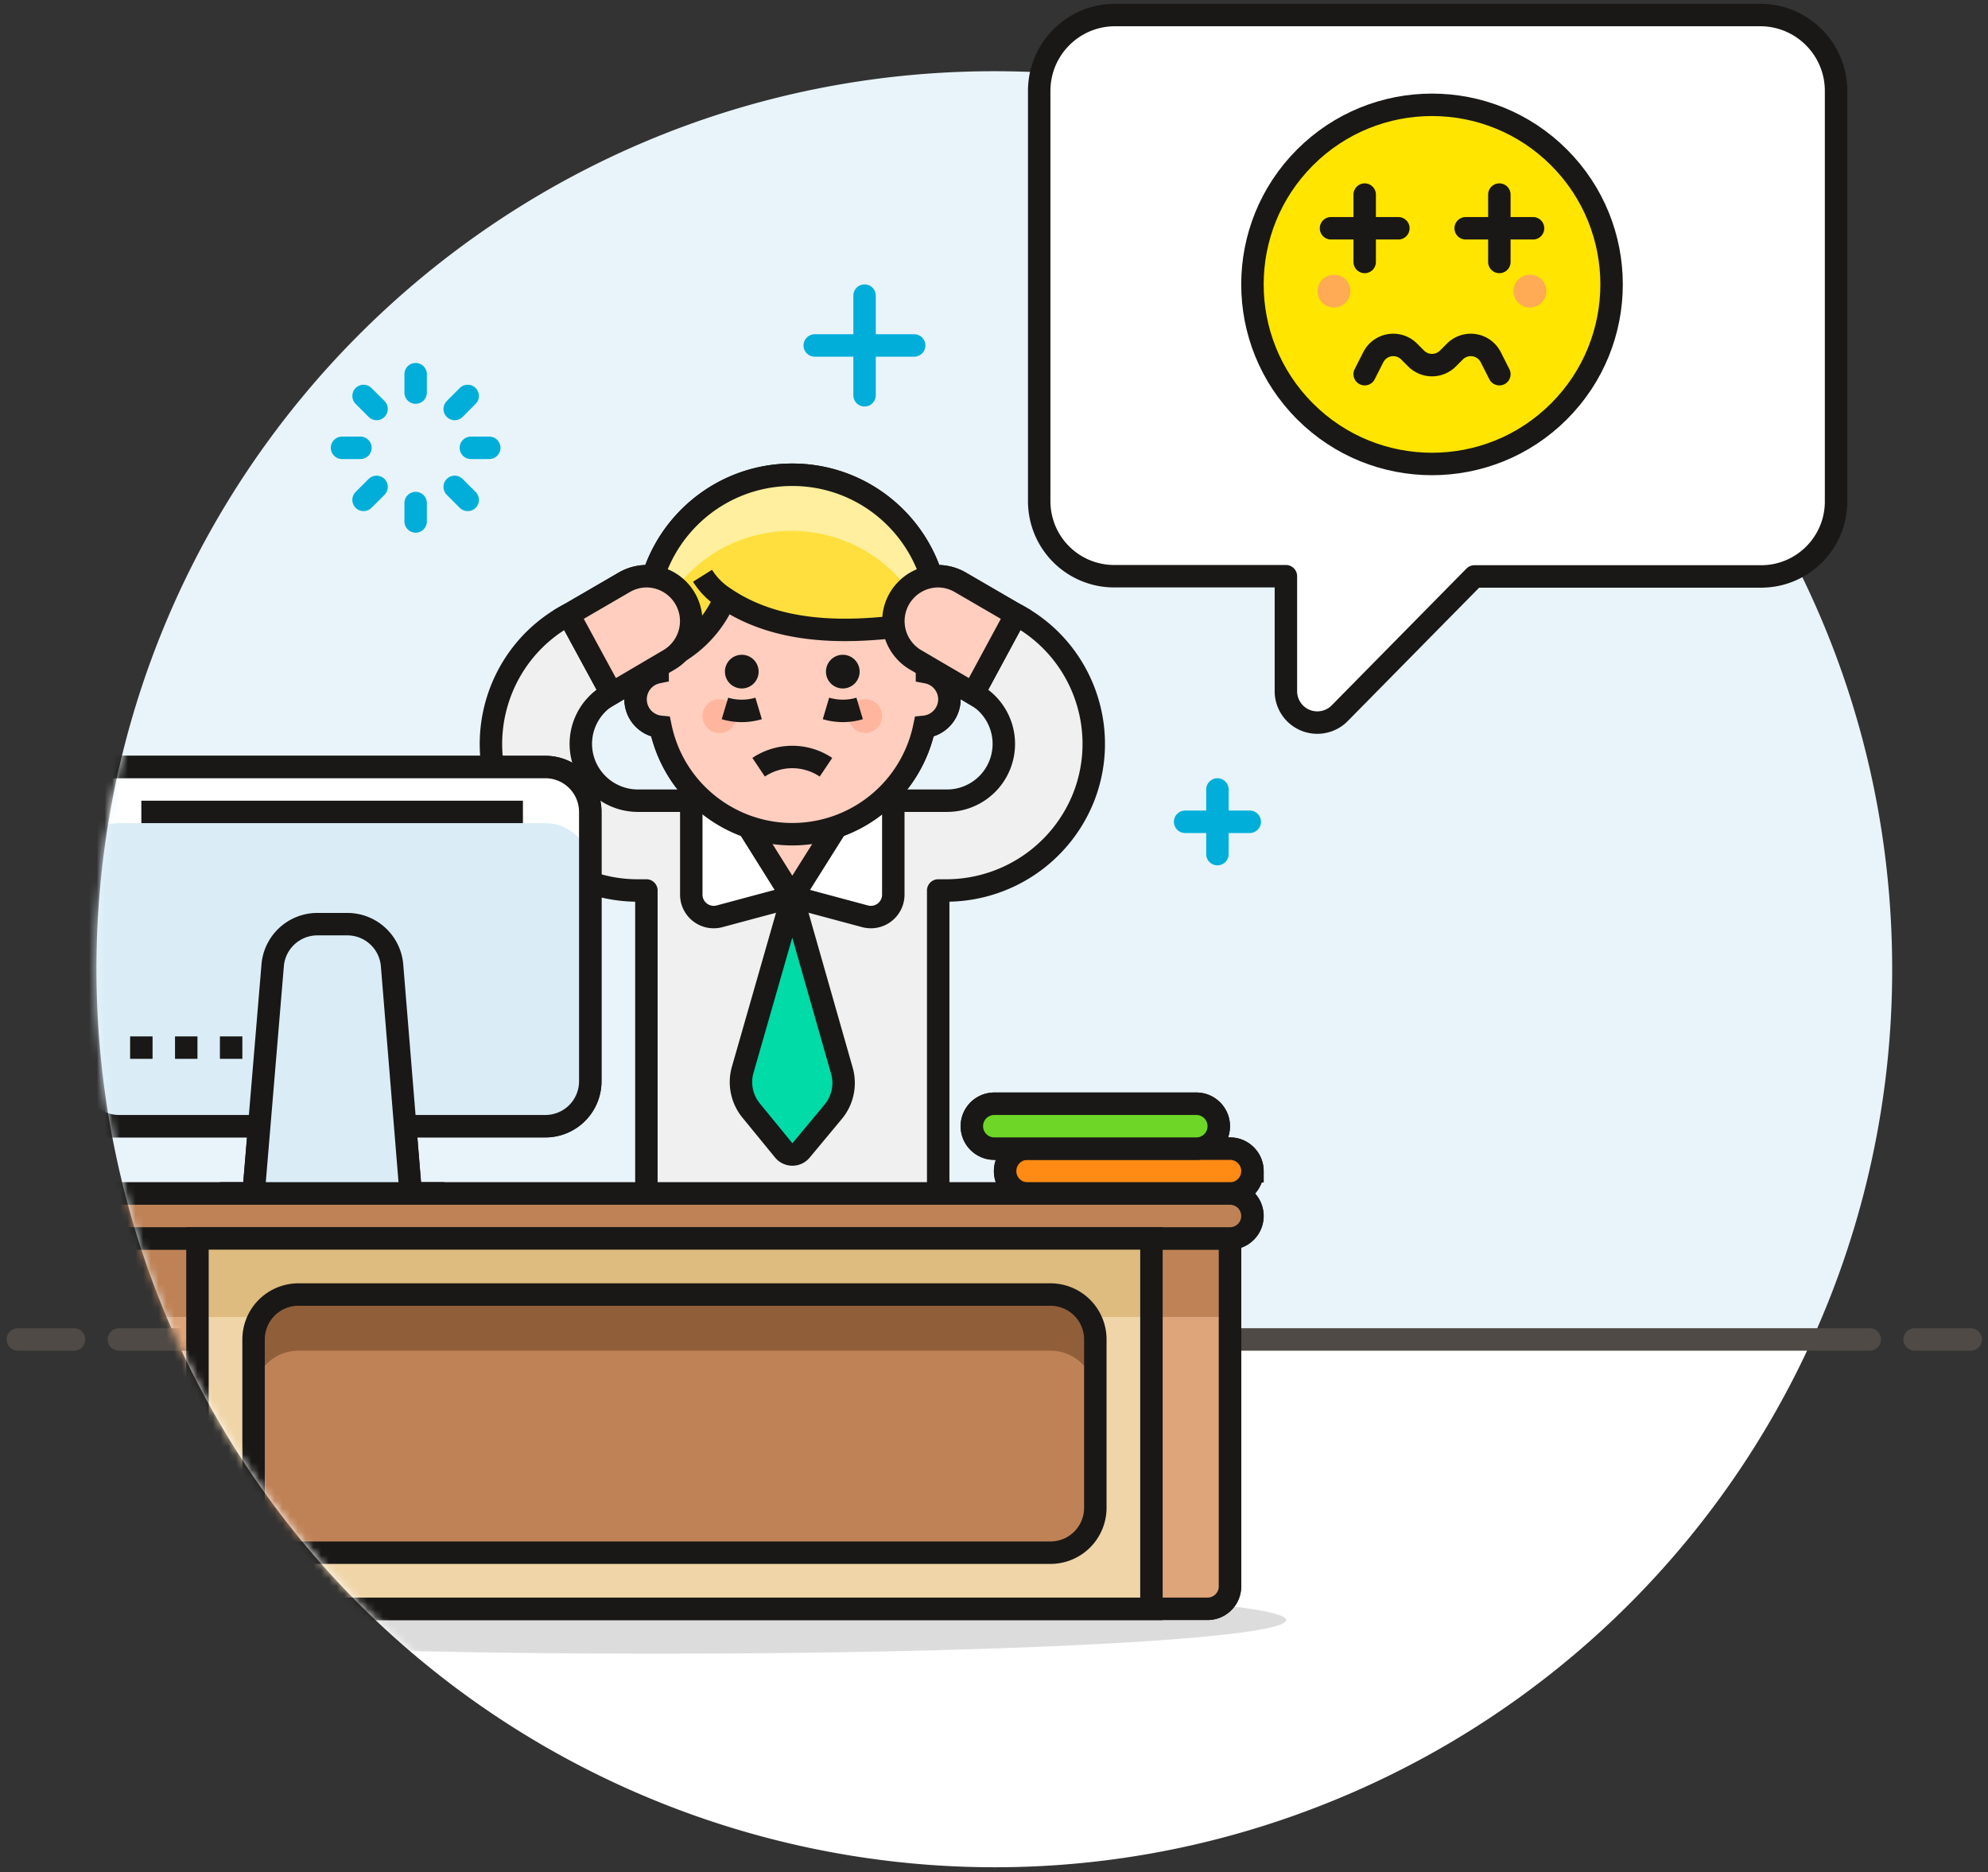 <svg width="257" height="242" xmlns="http://www.w3.org/2000/svg" xmlns:xlink="http://www.w3.org/1999/xlink"><rect width="100%" height="100%" fill="#333333" stroke="none"/><defs><path d="M198.598 34.666c45.328 45.329 45.328 118.821 0 164.15-45.33 45.329-118.822 45.329-164.15 0-45.33-45.329-45.33-118.821 0-164.15 45.329-45.329 118.821-45.329 164.15 0" id="a"/></defs><g fill="none" fill-rule="evenodd"><path d="M244.612 125.268v.011c0-64.105-51.967-116.072-116.072-116.072C64.436 9.207 12.47 61.174 12.47 125.28a116.07 116.07 0 0 0 10.326 47.859h211.487a115.636 115.636 0 0 0 10.33-47.87z" fill="#E8F4FA" fill-rule="nonzero"/><path d="M22.8 173.148c26.436 58.399 95.21 84.31 153.61 57.872a116.07 116.07 0 0 0 57.872-57.872H22.799z" fill="#FFF" fill-rule="nonzero"/><path d="M15.37 173.148h226.34M2.313 173.148h7.254M247.514 173.148h7.254" stroke="#4F4A45" stroke-width="2.902" stroke-linecap="round" stroke-linejoin="round"/><path d="M237.358 11.78v-.001c.016-5.417-4.363-9.821-9.78-9.837h-83.426c-5.417 0-9.808 4.391-9.808 9.808v53.045a9.693 9.693 0 0 0 9.809 9.691h22.082v14.8a4.062 4.062 0 0 0 6.965 2.902l17.41-17.672h36.94c5.352.064 9.743-4.223 9.807-9.575V11.779z" stroke="#191816" stroke-width="2.902" fill="#FFF" fill-rule="nonzero" stroke-linejoin="round"/><path d="M53.732 50.75v-2.38M58.781 52.868l1.683-1.683M60.87 57.889h2.38M58.781 62.938l1.683 1.683M53.732 65.027v2.38M48.683 62.938L47 64.62M46.594 57.889h-2.38M48.683 52.868L47 51.185M111.768 51.098V38.214M105.326 44.656h12.855M157.384 110.41v-8.356M153.206 106.232h8.357" stroke="#00AED9" stroke-width="2.902" stroke-linecap="round" stroke-linejoin="round"/><path d="M201.54 20.348c9.066 9.066 9.066 23.765 0 32.83-9.065 9.066-23.764 9.066-32.83 0-9.065-9.065-9.065-23.764 0-32.83 9.066-9.065 23.765-9.065 32.83 0" stroke="#191816" stroke-width="2.902" fill="#FFE500" fill-rule="nonzero" stroke-linecap="round" stroke-linejoin="round"/><path d="M174.563 37.634a2.118 2.118 0 1 1-2.09-2.118 2.09 2.09 0 0 1 2.09 2.118zM199.895 37.634a2.118 2.118 0 1 1-2.118-2.118 2.09 2.09 0 0 1 2.118 2.118z" fill="#FFAA54" fill-rule="nonzero"/><path d="M172.067 29.509h8.706M176.42 25.156v8.706M189.478 29.509h8.705M193.83 25.156v8.706M176.42 48.37l1.103-2.176a2.902 2.902 0 0 1 2.118-1.567 2.902 2.902 0 0 1 2.524.813l.9.9a2.902 2.902 0 0 0 4.12 0l.9-.9a2.902 2.902 0 0 1 2.525-.813 2.902 2.902 0 0 1 2.118 1.567l1.103 2.177" stroke="#191816" stroke-width="2.902" stroke-linecap="round" stroke-linejoin="round"/><g transform="translate(12.018 8.527)"><mask id="b" fill="#fff"><use xlink:href="#a"/></mask><g mask="url(#b)"><path d="M119.337 70.922l-5.513 10.214a7.342 7.342 0 0 1-3.424 13.842H70.413a7.4 7.4 0 0 1-6.848-4.701 7.313 7.313 0 0 1 3.453-9.14l-5.542-10.215c-9.232 4.93-12.718 16.41-7.788 25.64a18.949 18.949 0 0 0 16.725 10.023h1.132v42.076h37.723v-42.076h1.132a19.123 19.123 0 0 0 17.7-12.13c3.457-8.931-.306-19.037-8.763-23.533z" stroke="#191816" stroke-width="2.902" fill="#F0F0F0" fill-rule="nonzero" stroke-linecap="round" stroke-linejoin="round"/><path d="M98.212 94.978l-7.806 12.42-7.776-12.42z" fill="#FFCEBF" fill-rule="nonzero" stroke="#191816" stroke-width="2.902"/><path d="M110.719 81.862a3.57 3.57 0 0 0-2.902-3.482v-2.322c0-9.616-7.795-17.41-17.41-17.41-9.616 0-17.411 7.794-17.411 17.41v2.322a3.57 3.57 0 0 0 .377 7.05c1.952 9.416 11.168 15.466 20.583 13.514A17.41 17.41 0 0 0 107.47 85.43a3.598 3.598 0 0 0 3.25-3.57z" fill="#FFCEBF" fill-rule="nonzero" stroke="#191816" stroke-width="2.902"/><path d="M83.877 76.116a2.176 2.176 0 1 0 0 4.353 2.176 2.176 0 0 0 0-4.353zM96.935 76.116a2.176 2.176 0 1 0 0 4.353 2.176 2.176 0 0 0 0-4.353z" fill="#191816" fill-rule="nonzero"/><path d="M82.514 82.5a2.176 2.176 0 1 1-3.077 3.077 2.176 2.176 0 0 1 3.077-3.078M101.376 82.5a2.176 2.176 0 1 1-3.078 3.077 2.176 2.176 0 0 1 3.078-3.078" fill="#FFB59E" fill-rule="nonzero"/><path d="M109.268 71.705c0-10.417-8.445-18.861-18.862-18.861-10.417 0-18.861 8.444-18.861 18.861v5.804A14.944 14.944 0 0 0 81.7 68.804c8.125 5.484 18.862 4.352 27.567 2.901z" fill="#FFDF3D" fill-rule="nonzero"/><path d="M90.406 60.098a18.89 18.89 0 0 1 17.411 11.81l1.451-.203c0-10.417-8.445-18.861-18.862-18.861-10.417 0-18.861 8.444-18.861 18.861v5.804c.746-9.853 8.98-17.454 18.861-17.41z" fill="#FFEF9E" fill-rule="nonzero"/><path d="M109.268 71.705c0-10.417-8.445-18.861-18.862-18.861-10.417 0-18.861 8.444-18.861 18.861v5.804A14.944 14.944 0 0 0 81.7 68.804c8.125 5.484 18.862 4.352 27.567 2.901zM78.8 65.902a9.286 9.286 0 0 0 2.901 2.902M94.76 90.654a7.806 7.806 0 0 0-8.706 0" stroke="#191816" stroke-width="2.902"/><path d="M74.447 76.784a5.804 5.804 0 0 0-2.902-10.824 5.804 5.804 0 0 0-2.902.812l-7.138 4.15 5.542 10.214 7.4-4.352zM106.366 76.784a5.804 5.804 0 0 1 2.902-10.824c1.022.01 2.023.29 2.902.812l7.138 4.15-5.513 10.214-7.429-4.352z" fill="#FFCEBF" fill-rule="nonzero" stroke="#191816" stroke-width="2.902"/><path d="M81.701 83.051a7.574 7.574 0 0 0 4.353 0M99.112 83.051c-.706.212-1.44.32-2.177.32a7.748 7.748 0 0 1-2.176-.32" stroke="#191816" stroke-width="2.902"/><path d="M149.893 142.857c0 1.603-1.3 2.902-2.902 2.902h-26.116a2.902 2.902 0 1 1 0-5.803h26.116c1.603 0 2.902 1.299 2.902 2.901z" fill="#FF8A14" fill-rule="nonzero" stroke="#191816" stroke-width="2.902"/><path d="M145.54 137.054c0 1.602-1.299 2.902-2.901 2.902h-26.117a2.902 2.902 0 1 1 0-5.804h26.117c1.602 0 2.901 1.3 2.901 2.902z" fill="#6DD627" fill-rule="nonzero" stroke="#191816" stroke-width="2.902"/><path d="M16.41 145.76H45.43" stroke="#191816" stroke-width="2.902"/><path d="M3.353 137.054a5.804 5.804 0 0 1-5.804-5.804V96.43a5.804 5.804 0 0 1 5.804-5.804h55.134a5.804 5.804 0 0 1 5.803 5.804v34.821a5.804 5.804 0 0 1-5.803 5.804H3.353z" fill="#DAEDF7" fill-rule="nonzero"/><path d="M58.487 90.625H3.353a5.804 5.804 0 0 0-5.804 5.804v7.254a5.804 5.804 0 0 1 5.804-5.803h55.134a5.804 5.804 0 0 1 5.803 5.803V96.43a5.804 5.804 0 0 0-5.803-5.804z" fill="#FFF" fill-rule="nonzero"/><path d="M3.353 137.054a5.804 5.804 0 0 1-5.804-5.804V96.43a5.804 5.804 0 0 1 5.804-5.804h55.134a5.804 5.804 0 0 1 5.803 5.804v34.821a5.804 5.804 0 0 1-5.803 5.804H3.353zM6.254 96.429h49.33" stroke="#191816" stroke-width="2.902"/><path d="M41.076 145.76H20.763l2.467-29.483a5.804 5.804 0 0 1 5.804-5.34h3.83a5.804 5.804 0 0 1 5.803 5.34l2.409 29.482z" fill="#DAEDF7" fill-rule="nonzero" stroke="#191816" stroke-width="2.902"/><path d="M6.254 125.447v2.901M12.058 125.447v2.901M17.862 125.447v2.901" stroke="#191816" stroke-width="2.902"/><path d="M3.353 151.563H146.99v44.977c0 1.603-1.299 2.902-2.902 2.902H6.254a2.902 2.902 0 0 1-2.901-2.902v-44.977z" fill="#BF8256" fill-rule="nonzero"/><path d="M3.353 161.719H146.99v34.821c0 1.603-1.299 2.902-2.902 2.902H6.254a2.902 2.902 0 0 1-2.901-2.902V161.72z" fill="#DEA47A" fill-rule="nonzero"/><path d="M3.353 151.563H146.99v44.977c0 1.603-1.299 2.902-2.902 2.902H6.254a2.902 2.902 0 0 1-2.901-2.902v-44.977z" stroke="#191816" stroke-width="2.902"/><path d="M146.991 145.76H3.353a2.902 2.902 0 1 0 0 5.804l143.638-.001a2.902 2.902 0 1 0 0-5.804z" fill="#BF8256" fill-rule="nonzero" stroke="#191816" stroke-width="2.902"/><path d="M13.509 151.563h123.326v47.88H13.509z" fill="#DEBB7E" fill-rule="nonzero"/><path d="M13.509 161.719h123.326v37.723H13.509z" fill="#F0D5A8" fill-rule="nonzero"/><path d="M13.509 151.563h123.326v47.88H13.509z" stroke="#191816" stroke-width="2.902"/><path d="M26.567 192.188a5.804 5.804 0 0 1-5.804-5.804v-21.763a5.804 5.804 0 0 1 5.804-5.804h97.21a5.804 5.804 0 0 1 5.804 5.804v21.763a5.804 5.804 0 0 1-5.804 5.804h-97.21z" fill="#915E3A" fill-rule="nonzero"/><path d="M26.567 192.188a5.804 5.804 0 0 1-5.804-5.804v-14.509a5.804 5.804 0 0 1 5.804-5.803h97.21a5.804 5.804 0 0 1 5.804 5.803v14.51a5.804 5.804 0 0 1-5.804 5.803h-97.21z" fill="#BF8256" fill-rule="nonzero"/><path d="M26.567 192.188a5.804 5.804 0 0 1-5.804-5.804v-21.763a5.804 5.804 0 0 1 5.804-5.804h97.21a5.804 5.804 0 0 1 5.804 5.804v21.763a5.804 5.804 0 0 1-5.804 5.804h-97.21z" stroke="#191816" stroke-width="2.902"/><path d="M90.406 107.397l-6.413 22.373a5.804 5.804 0 0 0 1.132 5.31l4.179 5.108a1.45 1.45 0 0 0 2.234 0l4.15-4.991a5.804 5.804 0 0 0 1.131-5.31l-6.413-22.49z" stroke="#191816" stroke-width="2.902" fill="#00DBA8" fill-rule="nonzero" stroke-linecap="round" stroke-linejoin="round"/><path d="M81.005 109.922l9.401-2.525-7.776-12.42h-5.282v12.13a2.902 2.902 0 0 0 3.657 2.815zM99.808 109.922l-9.402-2.525 7.806-12.42h5.252v12.13a2.902 2.902 0 0 1-3.656 2.815z" stroke="#191816" stroke-width="2.902" fill="#FFF" fill-rule="nonzero" stroke-linecap="round" stroke-linejoin="round"/><path d="M98.212 94.978l-7.806 12.42-7.776-12.42z" fill="#FFCEBF" fill-rule="nonzero" stroke="#191816" stroke-width="2.902"/><path d="M110.719 81.862a3.57 3.57 0 0 0-2.902-3.482v-2.322c0-9.616-7.795-17.41-17.41-17.41-9.616 0-17.411 7.794-17.411 17.41v2.322a3.57 3.57 0 0 0 .377 7.05c1.952 9.416 11.168 15.466 20.583 13.514A17.41 17.41 0 0 0 107.47 85.43a3.598 3.598 0 0 0 3.25-3.57z" fill="#FFCEBF" fill-rule="nonzero" stroke="#191816" stroke-width="2.902"/><path d="M83.877 76.116a2.176 2.176 0 1 0 0 4.353 2.176 2.176 0 0 0 0-4.353zM96.935 76.116a2.176 2.176 0 1 0 0 4.353 2.176 2.176 0 0 0 0-4.353z" fill="#191816" fill-rule="nonzero"/><path d="M82.514 82.5a2.176 2.176 0 1 1-3.077 3.077 2.176 2.176 0 0 1 3.077-3.078M101.376 82.5a2.176 2.176 0 1 1-3.078 3.077 2.176 2.176 0 0 1 3.078-3.078" fill="#FFB59E" fill-rule="nonzero"/><path d="M109.268 71.705c0-10.417-8.445-18.861-18.862-18.861-10.417 0-18.861 8.444-18.861 18.861v5.804A14.944 14.944 0 0 0 81.7 68.804c8.125 5.484 18.862 4.352 27.567 2.901z" fill="#FFDF3D" fill-rule="nonzero"/><path d="M90.406 60.098a18.89 18.89 0 0 1 17.411 11.81l1.451-.203c0-10.417-8.445-18.861-18.862-18.861-10.417 0-18.861 8.444-18.861 18.861v5.804c.746-9.853 8.98-17.454 18.861-17.41z" fill="#FFEF9E" fill-rule="nonzero"/><path d="M109.268 71.705c0-10.417-8.445-18.861-18.862-18.861-10.417 0-18.861 8.444-18.861 18.861v5.804A14.944 14.944 0 0 0 81.7 68.804c8.125 5.484 18.862 4.352 27.567 2.901zM78.8 65.902a9.286 9.286 0 0 0 2.901 2.902M94.76 90.654a7.806 7.806 0 0 0-8.706 0" stroke="#191816" stroke-width="2.902"/><path d="M74.447 76.784a5.804 5.804 0 0 0-2.902-10.824 5.804 5.804 0 0 0-2.902.812l-7.138 4.15 5.542 10.214 7.4-4.352zM106.366 76.784a5.804 5.804 0 0 1 2.902-10.824c1.022.01 2.023.29 2.902.812l7.138 4.15-5.513 10.214-7.429-4.352z" fill="#FFCEBF" fill-rule="nonzero" stroke="#191816" stroke-width="2.902"/><path d="M81.701 83.051a7.574 7.574 0 0 0 4.353 0M99.112 83.051c-.706.212-1.44.32-2.177.32a7.748 7.748 0 0 1-2.176-.32" stroke="#191816" stroke-width="2.902"/><path d="M149.893 142.857c0 1.603-1.3 2.902-2.902 2.902h-26.116a2.902 2.902 0 1 1 0-5.803h26.116c1.603 0 2.902 1.299 2.902 2.901z" fill="#FF8A14" fill-rule="nonzero" stroke="#191816" stroke-width="2.902"/><path d="M145.54 137.054c0 1.602-1.299 2.902-2.901 2.902h-26.117a2.902 2.902 0 1 1 0-5.804h26.117c1.602 0 2.901 1.3 2.901 2.902z" fill="#6DD627" fill-rule="nonzero" stroke="#191816" stroke-width="2.902"/><path d="M130.448 197.815c31.73 1.7 31.73 4.456 0 6.156-31.73 1.7-83.175 1.7-114.905 0-31.73-1.7-31.73-4.456 0-6.156 31.73-1.7 83.175-1.7 114.905 0" fill="#191816" fill-rule="nonzero" opacity=".15"/><path d="M16.41 145.76H45.43" stroke="#191816" stroke-width="2.902"/><path d="M3.353 137.054a5.804 5.804 0 0 1-5.804-5.804V96.43a5.804 5.804 0 0 1 5.804-5.804h55.134a5.804 5.804 0 0 1 5.803 5.804v34.821a5.804 5.804 0 0 1-5.803 5.804H3.353z" fill="#DAEDF7" fill-rule="nonzero"/><path d="M58.487 90.625H3.353a5.804 5.804 0 0 0-5.804 5.804v7.254a5.804 5.804 0 0 1 5.804-5.803h55.134a5.804 5.804 0 0 1 5.803 5.803V96.43a5.804 5.804 0 0 0-5.803-5.804z" fill="#FFF" fill-rule="nonzero"/><path d="M3.353 137.054a5.804 5.804 0 0 1-5.804-5.804V96.43a5.804 5.804 0 0 1 5.804-5.804h55.134a5.804 5.804 0 0 1 5.803 5.804v34.821a5.804 5.804 0 0 1-5.803 5.804H3.353zM6.254 96.429h49.33" stroke="#191816" stroke-width="2.902"/><path d="M41.076 145.76H20.763l2.467-29.483a5.804 5.804 0 0 1 5.804-5.34h3.83a5.804 5.804 0 0 1 5.803 5.34l2.409 29.482z" fill="#DAEDF7" fill-rule="nonzero" stroke="#191816" stroke-width="2.902"/><path d="M6.254 125.447v2.901M12.058 125.447v2.901M17.862 125.447v2.901" stroke="#191816" stroke-width="2.902"/><path d="M3.353 151.563H146.99v44.977c0 1.603-1.299 2.902-2.902 2.902H6.254a2.902 2.902 0 0 1-2.901-2.902v-44.977z" fill="#BF8256" fill-rule="nonzero"/><path d="M3.353 161.719H146.99v34.821c0 1.603-1.299 2.902-2.902 2.902H6.254a2.902 2.902 0 0 1-2.901-2.902V161.72z" fill="#DEA47A" fill-rule="nonzero"/><path d="M3.353 151.563H146.99v44.977c0 1.603-1.299 2.902-2.902 2.902H6.254a2.902 2.902 0 0 1-2.901-2.902v-44.977z" stroke="#191816" stroke-width="2.902"/><path d="M146.991 145.76H3.353a2.902 2.902 0 1 0 0 5.804l143.638-.001a2.902 2.902 0 1 0 0-5.804z" fill="#BF8256" fill-rule="nonzero" stroke="#191816" stroke-width="2.902"/><path d="M13.509 151.563h123.326v47.88H13.509z" fill="#DEBB7E" fill-rule="nonzero"/><path d="M13.509 161.719h123.326v37.723H13.509z" fill="#F0D5A8" fill-rule="nonzero"/><path d="M13.509 151.563h123.326v47.88H13.509z" stroke="#191816" stroke-width="2.902"/><path d="M26.567 192.188a5.804 5.804 0 0 1-5.804-5.804v-21.763a5.804 5.804 0 0 1 5.804-5.804h97.21a5.804 5.804 0 0 1 5.804 5.804v21.763a5.804 5.804 0 0 1-5.804 5.804h-97.21z" fill="#915E3A" fill-rule="nonzero"/><path d="M26.567 192.188a5.804 5.804 0 0 1-5.804-5.804v-14.509a5.804 5.804 0 0 1 5.804-5.803h97.21a5.804 5.804 0 0 1 5.804 5.803v14.51a5.804 5.804 0 0 1-5.804 5.803h-97.21z" fill="#BF8256" fill-rule="nonzero"/><path d="M26.567 192.188a5.804 5.804 0 0 1-5.804-5.804v-21.763a5.804 5.804 0 0 1 5.804-5.804h97.21a5.804 5.804 0 0 1 5.804 5.804v21.763a5.804 5.804 0 0 1-5.804 5.804h-97.21z" stroke="#191816" stroke-width="2.902"/></g></g></g></svg>
